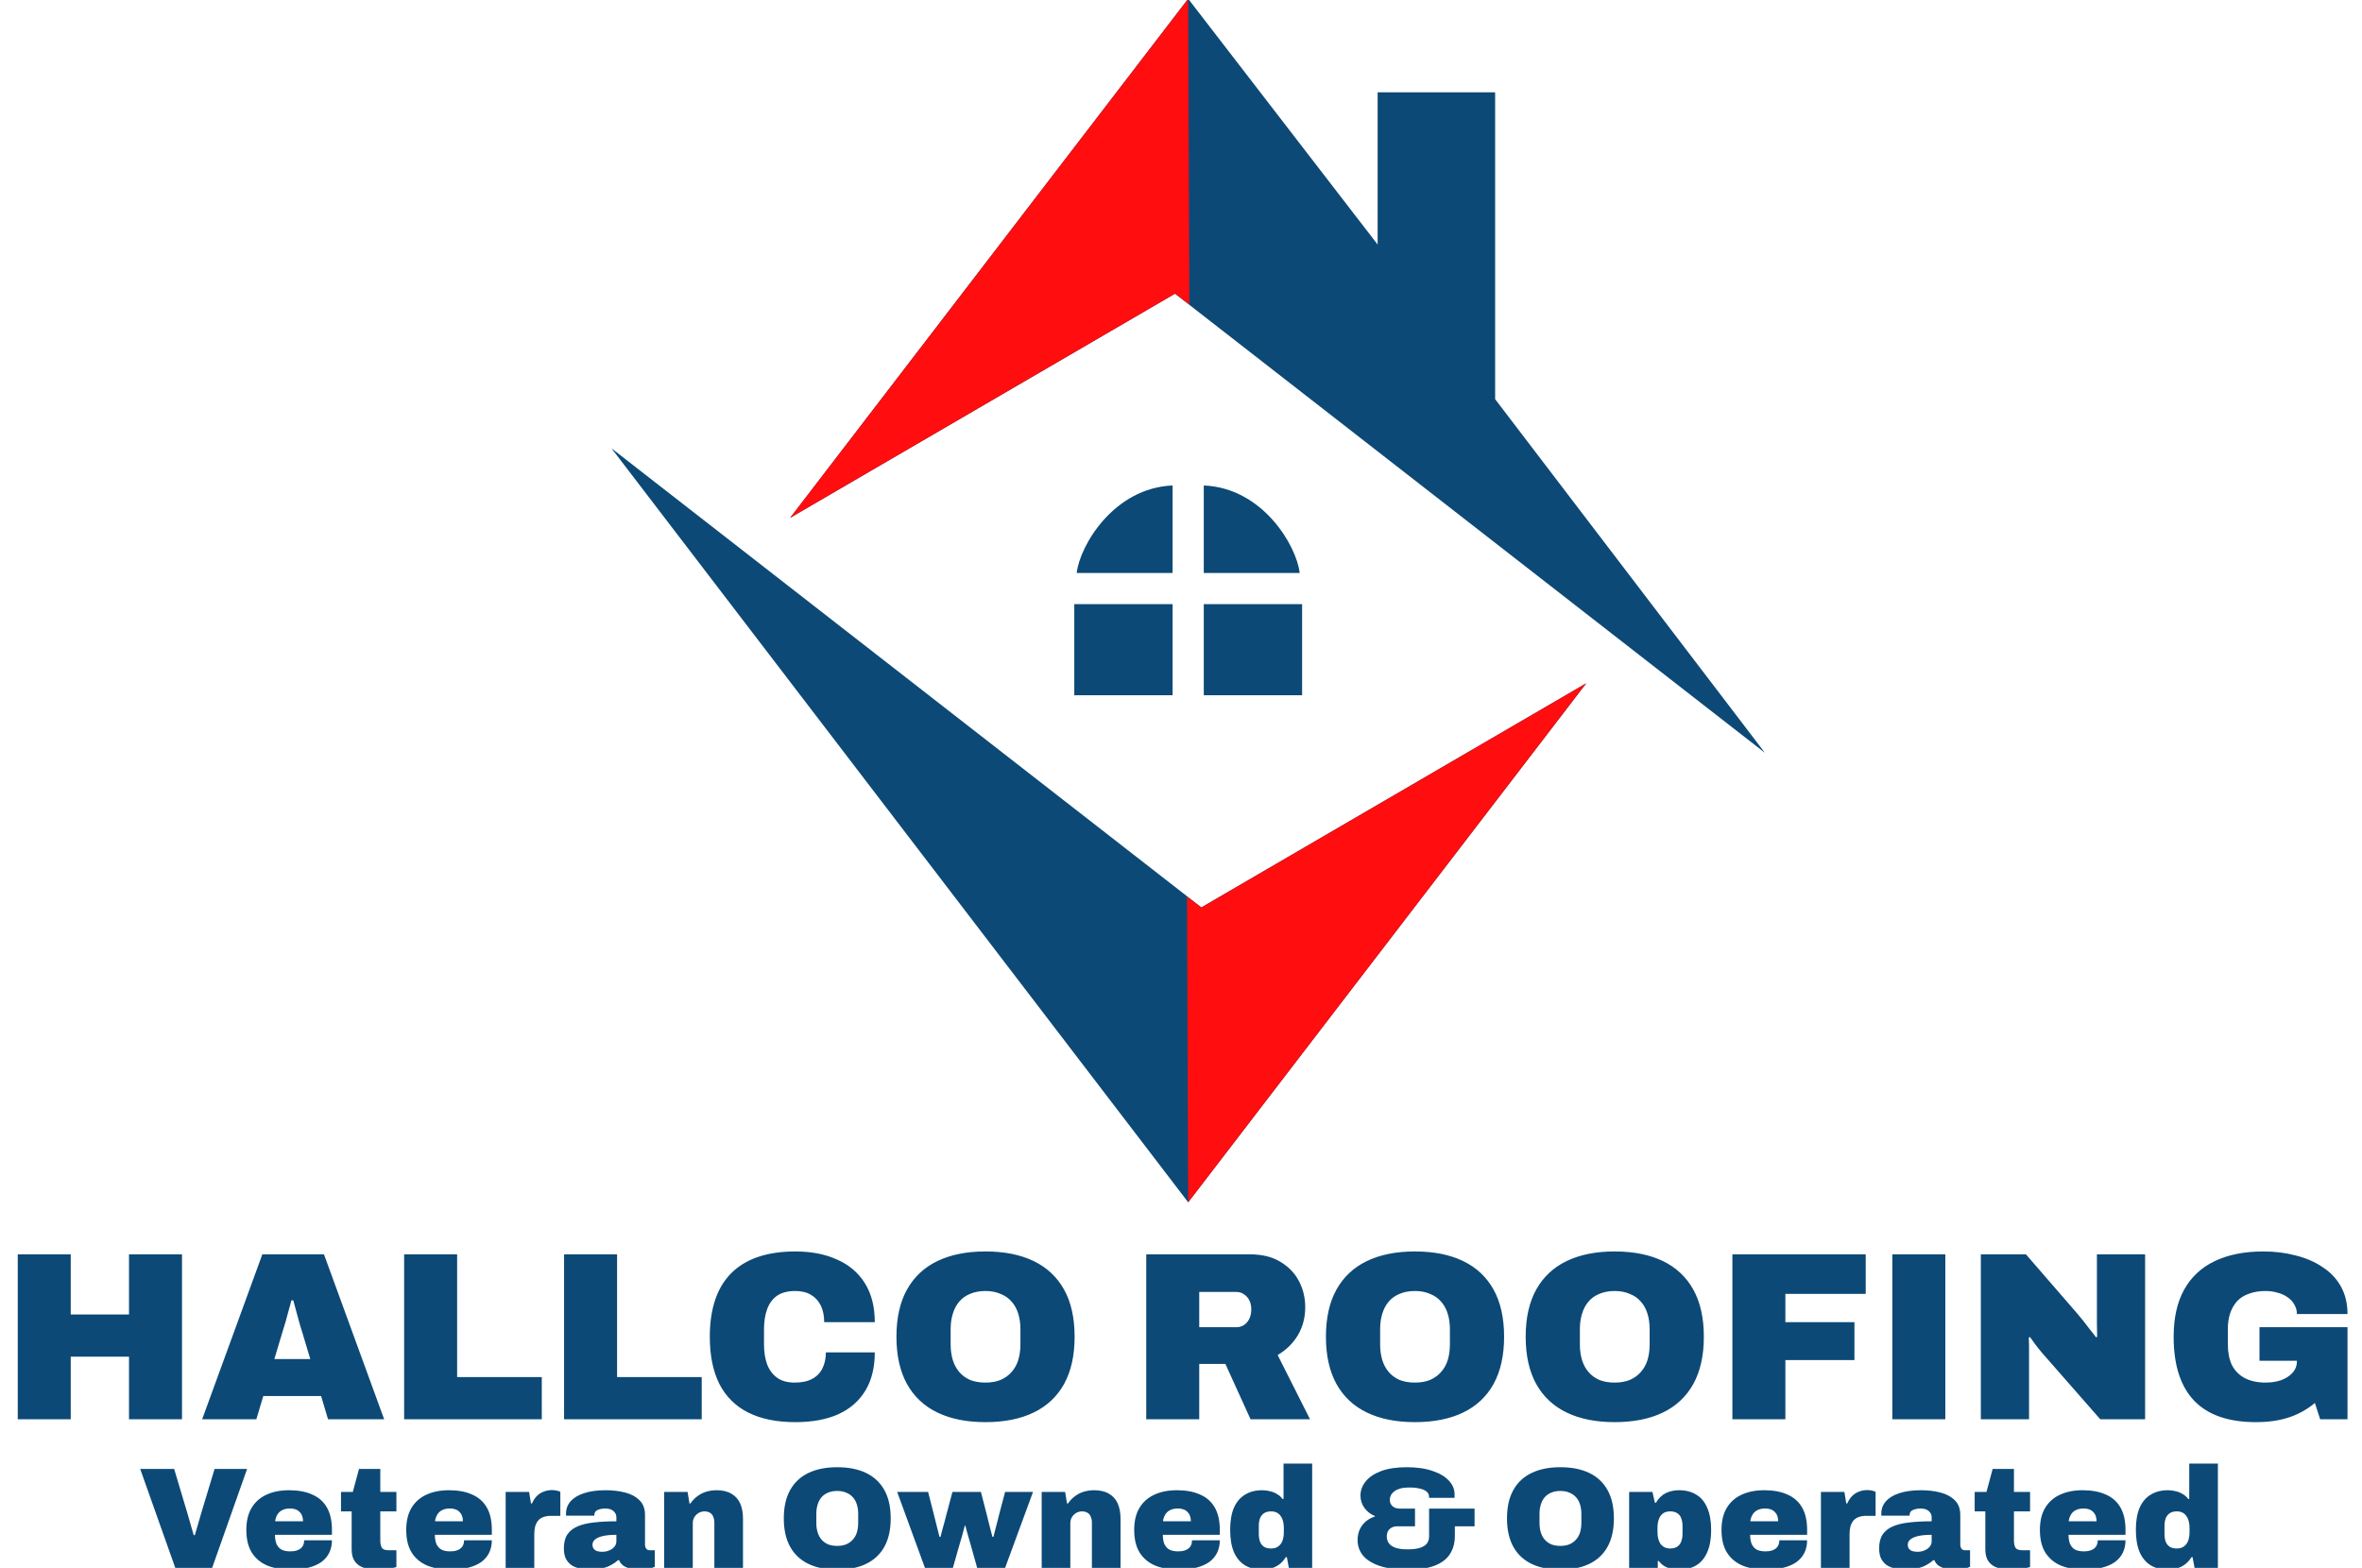 <svg xmlns="http://www.w3.org/2000/svg" width="985" height="654" viewBox="0 0 985 654" fill="none"><g clip-path="url(#clip0_1_19)"><path d="M7.4 592V523.2H29.5V548.3H53.8V523.2H75.9V592H53.8V565.9H29.5V592H7.4ZM84.301 592L109.401 523.2H135.101L160.201 592H136.801L133.901 582.3H109.801L106.901 592H84.301ZM114.401 566.9H129.401L126.101 555.9C125.834 555.1 125.534 554.133 125.201 553C124.867 551.867 124.534 550.667 124.201 549.4C123.867 548.133 123.534 546.9 123.201 545.7C122.867 544.433 122.567 543.333 122.301 542.4H121.501C121.234 543.6 120.867 544.967 120.401 546.5C120.001 548.033 119.567 549.633 119.101 551.3C118.634 552.9 118.167 554.433 117.701 555.9L114.401 566.9ZM168.533 592V523.2H190.633V574.4H225.933V592H168.533ZM235.232 592V523.2H257.332V574.4H292.632V592H235.232ZM331.704 593.2C323.904 593.2 317.337 591.867 312.004 589.2C306.737 586.533 302.737 582.567 300.004 577.3C297.337 571.967 296.004 565.4 296.004 557.6C296.004 545.867 299.004 537 305.004 531C311.071 525 319.971 522 331.704 522C338.371 522 344.171 523.133 349.104 525.4C354.104 527.6 357.971 530.9 360.704 535.3C363.437 539.7 364.804 545.1 364.804 551.5H343.704C343.704 548.833 343.237 546.533 342.304 544.6C341.371 542.667 340.004 541.167 338.204 540.1C336.471 539.033 334.271 538.5 331.604 538.5C328.471 538.5 325.937 539.167 324.004 540.5C322.137 541.833 320.771 543.7 319.904 546.1C319.037 548.5 318.604 551.267 318.604 554.4V560.8C318.604 563.933 319.037 566.7 319.904 569.1C320.837 571.5 322.237 573.367 324.104 574.7C325.971 576.033 328.404 576.7 331.404 576.7C334.337 576.7 336.737 576.2 338.604 575.2C340.537 574.2 341.971 572.767 342.904 570.9C343.904 568.967 344.404 566.7 344.404 564.1H364.804C364.804 570.367 363.504 575.667 360.904 580C358.304 584.333 354.537 587.633 349.604 589.9C344.671 592.1 338.704 593.2 331.704 593.2ZM410.936 593.2C403.136 593.2 396.469 591.867 390.936 589.2C385.403 586.533 381.169 582.567 378.236 577.3C375.303 571.967 373.836 565.4 373.836 557.6C373.836 549.733 375.303 543.167 378.236 537.9C381.169 532.633 385.403 528.667 390.936 526C396.469 523.333 403.136 522 410.936 522C418.803 522 425.503 523.333 431.036 526C436.569 528.667 440.803 532.633 443.736 537.9C446.669 543.167 448.136 549.733 448.136 557.6C448.136 565.4 446.669 571.967 443.736 577.3C440.803 582.567 436.569 586.533 431.036 589.2C425.503 591.867 418.803 593.2 410.936 593.2ZM410.936 576.7C413.336 576.7 415.436 576.333 417.236 575.6C419.103 574.8 420.636 573.7 421.836 572.3C423.103 570.9 424.036 569.233 424.636 567.3C425.236 565.3 425.536 563.133 425.536 560.8V554.4C425.536 552.067 425.236 549.933 424.636 548C424.036 546 423.103 544.3 421.836 542.9C420.636 541.5 419.103 540.433 417.236 539.7C415.436 538.9 413.336 538.5 410.936 538.5C408.536 538.5 406.403 538.9 404.536 539.7C402.736 540.433 401.236 541.5 400.036 542.9C398.836 544.3 397.936 546 397.336 548C396.736 549.933 396.436 552.067 396.436 554.4V560.8C396.436 563.133 396.736 565.3 397.336 567.3C397.936 569.233 398.836 570.9 400.036 572.3C401.236 573.7 402.736 574.8 404.536 575.6C406.403 576.333 408.536 576.7 410.936 576.7ZM478.005 592V523.2H521.105C526.239 523.2 530.505 524.233 533.905 526.3C537.372 528.367 539.972 531.067 541.705 534.4C543.439 537.733 544.305 541.333 544.305 545.2C544.305 549.6 543.272 553.533 541.205 557C539.139 560.4 536.339 563.133 532.805 565.2L546.305 592H521.505L511.005 568.9H500.105V592H478.005ZM500.105 553.6H515.605C517.339 553.6 518.805 552.933 520.005 551.6C521.205 550.2 521.805 548.367 521.805 546.1C521.805 544.7 521.539 543.467 521.005 542.4C520.472 541.333 519.739 540.5 518.805 539.9C517.872 539.233 516.805 538.9 515.605 538.9H500.105V553.6ZM590.038 593.2C582.238 593.2 575.571 591.867 570.038 589.2C564.504 586.533 560.271 582.567 557.338 577.3C554.404 571.967 552.938 565.4 552.938 557.6C552.938 549.733 554.404 543.167 557.338 537.9C560.271 532.633 564.504 528.667 570.038 526C575.571 523.333 582.238 522 590.038 522C597.904 522 604.604 523.333 610.138 526C615.671 528.667 619.904 532.633 622.838 537.9C625.771 543.167 627.238 549.733 627.238 557.6C627.238 565.4 625.771 571.967 622.838 577.3C619.904 582.567 615.671 586.533 610.138 589.2C604.604 591.867 597.904 593.2 590.038 593.2ZM590.038 576.7C592.438 576.7 594.538 576.333 596.338 575.6C598.204 574.8 599.738 573.7 600.938 572.3C602.204 570.9 603.138 569.233 603.738 567.3C604.338 565.3 604.638 563.133 604.638 560.8V554.4C604.638 552.067 604.338 549.933 603.738 548C603.138 546 602.204 544.3 600.938 542.9C599.738 541.5 598.204 540.433 596.338 539.7C594.538 538.9 592.438 538.5 590.038 538.5C587.638 538.5 585.504 538.9 583.638 539.7C581.838 540.433 580.338 541.5 579.138 542.9C577.938 544.3 577.038 546 576.438 548C575.838 549.933 575.538 552.067 575.538 554.4V560.8C575.538 563.133 575.838 565.3 576.438 567.3C577.038 569.233 577.938 570.9 579.138 572.3C580.338 573.7 581.838 574.8 583.638 575.6C585.504 576.333 587.638 576.7 590.038 576.7ZM673.338 593.2C665.538 593.2 658.872 591.867 653.338 589.2C647.805 586.533 643.572 582.567 640.638 577.3C637.705 571.967 636.238 565.4 636.238 557.6C636.238 549.733 637.705 543.167 640.638 537.9C643.572 532.633 647.805 528.667 653.338 526C658.872 523.333 665.538 522 673.338 522C681.205 522 687.905 523.333 693.438 526C698.972 528.667 703.205 532.633 706.138 537.9C709.072 543.167 710.538 549.733 710.538 557.6C710.538 565.4 709.072 571.967 706.138 577.3C703.205 582.567 698.972 586.533 693.438 589.2C687.905 591.867 681.205 593.2 673.338 593.2ZM673.338 576.7C675.738 576.7 677.838 576.333 679.638 575.6C681.505 574.8 683.038 573.7 684.238 572.3C685.505 570.9 686.438 569.233 687.038 567.3C687.638 565.3 687.938 563.133 687.938 560.8V554.4C687.938 552.067 687.638 549.933 687.038 548C686.438 546 685.505 544.3 684.238 542.9C683.038 541.5 681.505 540.433 679.638 539.7C677.838 538.9 675.738 538.5 673.338 538.5C670.938 538.5 668.805 538.9 666.938 539.7C665.138 540.433 663.638 541.5 662.438 542.9C661.238 544.3 660.338 546 659.738 548C659.138 549.933 658.838 552.067 658.838 554.4V560.8C658.838 563.133 659.138 565.3 659.738 567.3C660.338 569.233 661.238 570.9 662.438 572.3C663.638 573.7 665.138 574.8 666.938 575.6C668.805 576.333 670.938 576.7 673.338 576.7ZM722.439 592V523.2H778.039V539.7H744.539V551.5H773.339V567.3H744.539V592H722.439ZM789.138 592V523.2H811.238V592H789.138ZM826.052 592V523.2H844.852L866.252 547.9C866.852 548.567 867.652 549.533 868.652 550.8C869.652 552.067 870.652 553.367 871.652 554.7C872.719 555.967 873.519 557 874.052 557.8L874.552 557.6C874.486 555.733 874.452 553.9 874.452 552.1C874.452 550.233 874.452 548.833 874.452 547.9V523.2H894.552V592H875.852L851.752 564.5C850.619 563.167 849.652 561.967 848.852 560.9C848.052 559.767 847.286 558.7 846.552 557.7L846.052 557.9C846.119 559.167 846.152 560.433 846.152 561.7C846.152 562.967 846.152 563.9 846.152 564.5V592H826.052ZM940.753 593.2C929.286 593.2 920.686 590.2 914.953 584.2C909.286 578.2 906.453 569.333 906.453 557.6C906.453 549.733 907.92 543.167 910.853 537.9C913.786 532.633 918.053 528.667 923.653 526C929.253 523.333 936.02 522 943.953 522C948.753 522 953.253 522.567 957.453 523.7C961.72 524.767 965.453 526.4 968.653 528.6C971.92 530.733 974.453 533.433 976.253 536.7C978.053 539.967 978.953 543.767 978.953 548.1H957.853C957.853 546.633 957.486 545.3 956.753 544.1C956.086 542.9 955.153 541.9 953.953 541.1C952.753 540.233 951.353 539.6 949.753 539.2C948.22 538.733 946.586 538.5 944.853 538.5C942.253 538.5 939.953 538.867 937.953 539.6C935.953 540.267 934.286 541.3 932.953 542.7C931.686 544.1 930.72 545.767 930.053 547.7C929.386 549.633 929.053 551.867 929.053 554.4V560.8C929.053 564.133 929.62 567 930.753 569.4C931.953 571.733 933.72 573.533 936.053 574.8C938.453 576.067 941.386 576.7 944.853 576.7C947.186 576.7 949.32 576.367 951.253 575.7C953.253 574.967 954.853 573.933 956.053 572.6C957.253 571.267 957.853 569.733 957.853 568V567.6H942.253V553.6H978.953V592H967.553L965.353 585.2C963.286 586.933 961.02 588.4 958.553 589.6C956.086 590.8 953.386 591.7 950.453 592.3C947.52 592.9 944.286 593.2 940.753 593.2Z" fill="#0C4976"></path><path d="M73.103 654L58.463 612.72H72.623L78.323 631.8C78.483 632.32 78.703 633.08 78.983 634.08C79.263 635.08 79.563 636.14 79.883 637.26C80.243 638.38 80.543 639.4 80.783 640.32H81.263C81.503 639.48 81.783 638.52 82.103 637.44C82.423 636.36 82.723 635.32 83.003 634.32C83.323 633.28 83.563 632.44 83.723 631.8L89.483 612.72H103.043L88.463 654H73.103ZM121.268 654.72C117.468 654.72 114.168 654.14 111.368 652.98C108.608 651.78 106.468 649.96 104.948 647.52C103.468 645.08 102.728 641.96 102.728 638.16C102.728 634.44 103.468 631.36 104.948 628.92C106.428 626.48 108.488 624.66 111.128 623.46C113.808 622.22 116.948 621.6 120.548 621.6C124.348 621.6 127.568 622.2 130.208 623.4C132.888 624.56 134.928 626.36 136.328 628.8C137.728 631.24 138.428 634.36 138.428 638.16V640.2H114.668C114.668 641.64 114.868 642.88 115.268 643.92C115.708 644.96 116.388 645.76 117.308 646.32C118.268 646.84 119.508 647.1 121.028 647.1C122.108 647.1 123.008 646.98 123.728 646.74C124.488 646.5 125.088 646.18 125.528 645.78C126.008 645.34 126.348 644.84 126.548 644.28C126.748 643.72 126.848 643.12 126.848 642.48H138.428C138.428 644.36 138.068 646.06 137.348 647.58C136.628 649.1 135.548 650.4 134.108 651.48C132.668 652.52 130.868 653.32 128.708 653.88C126.588 654.44 124.108 654.72 121.268 654.72ZM114.728 634.56H126.368C126.368 633.72 126.248 632.98 126.008 632.34C125.768 631.66 125.408 631.1 124.928 630.66C124.488 630.18 123.928 629.82 123.248 629.58C122.608 629.34 121.868 629.22 121.028 629.22C119.708 629.22 118.608 629.44 117.728 629.88C116.848 630.32 116.168 630.94 115.688 631.74C115.208 632.5 114.888 633.44 114.728 634.56ZM157.628 654.72C155.468 654.72 153.548 654.48 151.868 654C150.228 653.48 148.948 652.6 148.028 651.36C147.108 650.12 146.648 648.42 146.648 646.26V630.42H142.208V622.32H147.128L149.708 612.72H158.588V622.32H165.308V630.42H158.588V642.48C158.588 643.84 158.808 644.88 159.248 645.6C159.688 646.28 160.588 646.62 161.948 646.62H165.308V653.64C164.668 653.84 163.868 654.02 162.908 654.18C161.988 654.38 161.048 654.52 160.088 654.6C159.168 654.68 158.348 654.72 157.628 654.72ZM187.948 654.72C184.148 654.72 180.848 654.14 178.048 652.98C175.288 651.78 173.148 649.96 171.628 647.52C170.148 645.08 169.408 641.96 169.408 638.16C169.408 634.44 170.148 631.36 171.628 628.92C173.108 626.48 175.168 624.66 177.808 623.46C180.488 622.22 183.628 621.6 187.228 621.6C191.028 621.6 194.248 622.2 196.888 623.4C199.568 624.56 201.608 626.36 203.008 628.8C204.408 631.24 205.108 634.36 205.108 638.16V640.2H181.348C181.348 641.64 181.548 642.88 181.948 643.92C182.388 644.96 183.068 645.76 183.988 646.32C184.948 646.84 186.188 647.1 187.708 647.1C188.788 647.1 189.688 646.98 190.408 646.74C191.168 646.5 191.768 646.18 192.208 645.78C192.688 645.34 193.028 644.84 193.228 644.28C193.428 643.72 193.528 643.12 193.528 642.48H205.108C205.108 644.36 204.748 646.06 204.028 647.58C203.308 649.1 202.228 650.4 200.788 651.48C199.348 652.52 197.548 653.32 195.388 653.88C193.268 654.44 190.788 654.72 187.948 654.72ZM181.408 634.56H193.048C193.048 633.72 192.928 632.98 192.688 632.34C192.448 631.66 192.088 631.1 191.608 630.66C191.168 630.18 190.608 629.82 189.928 629.58C189.288 629.34 188.548 629.22 187.708 629.22C186.388 629.22 185.288 629.44 184.408 629.88C183.528 630.32 182.848 630.94 182.368 631.74C181.888 632.5 181.568 633.44 181.408 634.56ZM210.868 654V622.32H220.648L221.428 627.12H221.848C222.368 625.92 223.028 624.9 223.828 624.06C224.668 623.22 225.628 622.6 226.708 622.2C227.788 621.76 228.928 621.54 230.128 621.54C230.928 621.54 231.648 621.62 232.288 621.78C232.928 621.94 233.388 622.1 233.668 622.26V632.28H229.828C228.548 632.28 227.448 632.46 226.528 632.82C225.648 633.14 224.928 633.64 224.368 634.32C223.848 634.96 223.448 635.76 223.168 636.72C222.928 637.64 222.808 638.7 222.808 639.9V654H210.868ZM246.302 654.72C244.662 654.72 243.162 654.56 241.802 654.24C240.442 653.96 239.262 653.48 238.262 652.8C237.262 652.08 236.482 651.16 235.922 650.04C235.402 648.88 235.142 647.48 235.142 645.84C235.142 643.48 235.622 641.56 236.582 640.08C237.582 638.6 239.022 637.46 240.902 636.66C242.782 635.86 245.062 635.32 247.742 635.04C250.462 634.72 253.562 634.56 257.042 634.56V633C257.042 632.12 256.822 631.42 256.382 630.9C255.982 630.34 255.442 629.92 254.762 629.64C254.082 629.36 253.302 629.22 252.422 629.22C251.742 629.22 251.042 629.3 250.322 629.46C249.602 629.62 249.002 629.9 248.522 630.3C248.082 630.7 247.862 631.26 247.862 631.98V632.22H236.102C236.062 632.06 236.042 631.92 236.042 631.8C236.042 631.68 236.042 631.54 236.042 631.38C236.042 629.42 236.662 627.72 237.902 626.28C239.182 624.8 241.042 623.66 243.482 622.86C245.962 622.02 249.002 621.6 252.602 621.6C255.522 621.6 258.222 621.92 260.702 622.56C263.182 623.2 265.182 624.28 266.702 625.8C268.222 627.28 268.982 629.32 268.982 631.92V644.28C268.982 644.92 269.142 645.48 269.462 645.96C269.782 646.4 270.262 646.62 270.902 646.62H273.062V653.52C272.582 653.8 271.782 654.06 270.662 654.3C269.582 654.58 268.302 654.72 266.822 654.72C265.222 654.72 263.822 654.56 262.622 654.24C261.422 653.92 260.442 653.46 259.682 652.86C258.962 652.26 258.462 651.56 258.182 650.76H257.762C256.922 651.52 255.942 652.2 254.822 652.8C253.742 653.4 252.502 653.86 251.102 654.18C249.702 654.54 248.102 654.72 246.302 654.72ZM251.162 647.28C251.922 647.28 252.642 647.18 253.322 646.98C254.042 646.74 254.682 646.44 255.242 646.08C255.802 645.68 256.242 645.22 256.562 644.7C256.882 644.14 257.042 643.54 257.042 642.9V640.2C254.682 640.2 252.762 640.38 251.282 640.74C249.842 641.1 248.782 641.58 248.102 642.18C247.422 642.78 247.082 643.48 247.082 644.28C247.082 645.08 247.282 645.7 247.682 646.14C248.082 646.58 248.582 646.88 249.182 647.04C249.822 647.2 250.482 647.28 251.162 647.28ZM276.961 654V622.32H286.741L287.521 627.12H287.941C288.781 625.88 289.761 624.86 290.881 624.06C292.001 623.22 293.241 622.6 294.601 622.2C295.961 621.8 297.361 621.6 298.801 621.6C301.321 621.6 303.381 622.08 304.981 623.04C306.621 623.96 307.841 625.3 308.641 627.06C309.441 628.82 309.841 630.96 309.841 633.48V654H297.901V634.92C297.901 634.24 297.801 633.64 297.601 633.12C297.441 632.56 297.201 632.08 296.881 631.68C296.561 631.28 296.141 630.98 295.621 630.78C295.141 630.54 294.561 630.42 293.881 630.42C292.881 630.42 292.001 630.66 291.241 631.14C290.521 631.58 289.941 632.18 289.501 632.94C289.101 633.66 288.901 634.48 288.901 635.4V654H276.961ZM349.122 654.72C344.442 654.72 340.442 653.92 337.122 652.32C333.802 650.72 331.262 648.34 329.502 645.18C327.742 641.98 326.862 638.04 326.862 633.36C326.862 628.64 327.742 624.7 329.502 621.54C331.262 618.38 333.802 616 337.122 614.4C340.442 612.8 344.442 612 349.122 612C353.842 612 357.862 612.8 361.182 614.4C364.502 616 367.042 618.38 368.802 621.54C370.562 624.7 371.442 628.64 371.442 633.36C371.442 638.04 370.562 641.98 368.802 645.18C367.042 648.34 364.502 650.72 361.182 652.32C357.862 653.92 353.842 654.72 349.122 654.72ZM349.122 644.82C350.562 644.82 351.822 644.6 352.902 644.16C354.022 643.68 354.942 643.02 355.662 642.18C356.422 641.34 356.982 640.34 357.342 639.18C357.702 637.98 357.882 636.68 357.882 635.28V631.44C357.882 630.04 357.702 628.76 357.342 627.6C356.982 626.4 356.422 625.38 355.662 624.54C354.942 623.7 354.022 623.06 352.902 622.62C351.822 622.14 350.562 621.9 349.122 621.9C347.682 621.9 346.402 622.14 345.282 622.62C344.202 623.06 343.302 623.7 342.582 624.54C341.862 625.38 341.322 626.4 340.962 627.6C340.602 628.76 340.422 630.04 340.422 631.44V635.28C340.422 636.68 340.602 637.98 340.962 639.18C341.322 640.34 341.862 641.34 342.582 642.18C343.302 643.02 344.202 643.68 345.282 644.16C346.402 644.6 347.682 644.82 349.122 644.82ZM385.723 654L374.143 622.32H387.043L389.503 631.98C389.663 632.5 389.863 633.3 390.103 634.38C390.383 635.42 390.663 636.54 390.943 637.74C391.263 638.94 391.543 640.04 391.783 641.04H392.203C392.483 640.04 392.743 639.04 392.983 638.04C393.263 637.04 393.543 636.04 393.823 635.04C394.103 634.04 394.363 633.04 394.603 632.04L397.183 622.32H409.063L411.583 632.1C411.743 632.66 411.943 633.48 412.183 634.56C412.463 635.6 412.743 636.7 413.023 637.86C413.343 639.02 413.623 640.08 413.863 641.04H414.283C414.483 640.24 414.723 639.3 415.003 638.22C415.283 637.14 415.563 636.06 415.843 634.98C416.123 633.86 416.363 632.9 416.563 632.1L419.143 622.32H430.783L419.143 654H407.503L404.503 643.32C404.303 642.64 404.083 641.88 403.843 641.04C403.603 640.16 403.363 639.32 403.123 638.52C402.923 637.68 402.743 636.96 402.583 636.36H402.343C402.223 636.92 402.043 637.6 401.803 638.4C401.603 639.2 401.383 640.02 401.143 640.86C400.903 641.7 400.663 642.5 400.423 643.26L397.363 654H385.723ZM434.403 654V622.32H444.183L444.963 627.12H445.383C446.223 625.88 447.203 624.86 448.323 624.06C449.443 623.22 450.683 622.6 452.043 622.2C453.403 621.8 454.803 621.6 456.243 621.6C458.763 621.6 460.823 622.08 462.423 623.04C464.063 623.96 465.283 625.3 466.083 627.06C466.883 628.82 467.283 630.96 467.283 633.48V654H455.343V634.92C455.343 634.24 455.243 633.64 455.043 633.12C454.883 632.56 454.643 632.08 454.323 631.68C454.003 631.28 453.583 630.98 453.063 630.78C452.583 630.54 452.003 630.42 451.323 630.42C450.323 630.42 449.443 630.66 448.683 631.14C447.963 631.58 447.383 632.18 446.943 632.94C446.543 633.66 446.343 634.48 446.343 635.4V654H434.403ZM491.522 654.72C487.722 654.72 484.422 654.14 481.622 652.98C478.862 651.78 476.722 649.96 475.202 647.52C473.722 645.08 472.982 641.96 472.982 638.16C472.982 634.44 473.722 631.36 475.202 628.92C476.682 626.48 478.742 624.66 481.382 623.46C484.062 622.22 487.202 621.6 490.802 621.6C494.602 621.6 497.822 622.2 500.462 623.4C503.142 624.56 505.182 626.36 506.582 628.8C507.982 631.24 508.682 634.36 508.682 638.16V640.2H484.922C484.922 641.64 485.122 642.88 485.522 643.92C485.962 644.96 486.642 645.76 487.562 646.32C488.522 646.84 489.762 647.1 491.282 647.1C492.362 647.1 493.262 646.98 493.982 646.74C494.742 646.5 495.342 646.18 495.782 645.78C496.262 645.34 496.602 644.84 496.802 644.28C497.002 643.72 497.102 643.12 497.102 642.48H508.682C508.682 644.36 508.322 646.06 507.602 647.58C506.882 649.1 505.802 650.4 504.362 651.48C502.922 652.52 501.122 653.32 498.962 653.88C496.842 654.44 494.362 654.72 491.522 654.72ZM484.982 634.56H496.622C496.622 633.72 496.502 632.98 496.262 632.34C496.022 631.66 495.662 631.1 495.182 630.66C494.742 630.18 494.182 629.82 493.502 629.58C492.862 629.34 492.122 629.22 491.282 629.22C489.962 629.22 488.862 629.44 487.982 629.88C487.102 630.32 486.422 630.94 485.942 631.74C485.462 632.5 485.142 633.44 484.982 634.56ZM526.382 654.72C523.582 654.72 521.182 654.12 519.182 652.92C517.182 651.68 515.642 649.84 514.562 647.4C513.522 644.92 513.002 641.82 513.002 638.1C513.002 634.42 513.522 631.36 514.562 628.92C515.642 626.48 517.182 624.66 519.182 623.46C521.182 622.22 523.582 621.6 526.382 621.6C527.502 621.6 528.582 621.74 529.622 622.02C530.702 622.26 531.682 622.66 532.562 623.22C533.482 623.74 534.242 624.42 534.842 625.26H535.262V610.5H547.202V654H537.482L536.642 649.5H536.222C535.102 651.3 533.702 652.62 532.022 653.46C530.342 654.3 528.462 654.72 526.382 654.72ZM530.102 645.9C531.342 645.9 532.342 645.6 533.102 645C533.902 644.4 534.482 643.6 534.842 642.6C535.202 641.56 535.382 640.42 535.382 639.18V637.2C535.382 636.28 535.282 635.42 535.082 634.62C534.882 633.78 534.562 633.06 534.122 632.46C533.722 631.82 533.182 631.32 532.502 630.96C531.822 630.6 531.022 630.42 530.102 630.42C528.862 630.42 527.862 630.68 527.102 631.2C526.342 631.72 525.782 632.44 525.422 633.36C525.102 634.28 524.942 635.36 524.942 636.6V639.78C524.942 641.02 525.102 642.1 525.422 643.02C525.782 643.94 526.342 644.66 527.102 645.18C527.862 645.66 528.862 645.9 530.102 645.9ZM587.023 654.72C582.183 654.72 578.223 654.18 575.143 653.1C572.063 652.02 569.783 650.56 568.303 648.72C566.863 646.88 566.143 644.8 566.143 642.48C566.143 640.04 566.783 637.96 568.063 636.24C569.343 634.52 571.103 633.3 573.343 632.58V632.34C571.663 631.7 570.243 630.62 569.083 629.1C567.923 627.54 567.343 625.78 567.343 623.82C567.343 621.7 568.063 619.74 569.503 617.94C570.943 616.14 573.083 614.7 575.923 613.62C578.803 612.54 582.383 612 586.663 612C590.863 612 594.443 612.52 597.403 613.56C600.403 614.56 602.683 615.92 604.243 617.64C605.803 619.32 606.583 621.2 606.583 623.28V624.78H595.963L595.903 623.94C595.863 623.26 595.523 622.66 594.883 622.14C594.283 621.62 593.383 621.22 592.183 620.94C590.983 620.62 589.463 620.46 587.623 620.46C586.223 620.46 585.003 620.6 583.963 620.88C582.963 621.16 582.143 621.54 581.503 622.02C580.863 622.5 580.383 623.04 580.063 623.64C579.743 624.24 579.583 624.86 579.583 625.5C579.583 626.38 579.783 627.1 580.183 627.66C580.583 628.22 581.103 628.64 581.743 628.92C582.423 629.16 583.123 629.28 583.843 629.28H590.083V636.66H582.523C581.763 636.66 581.063 636.82 580.423 637.14C579.783 637.46 579.263 637.94 578.863 638.58C578.503 639.18 578.323 639.98 578.323 640.98C578.323 641.98 578.603 642.88 579.163 643.68C579.723 644.48 580.643 645.12 581.923 645.6C583.203 646.04 584.883 646.26 586.963 646.26C589.323 646.26 591.143 646.02 592.423 645.54C593.743 645.06 594.663 644.42 595.183 643.62C595.703 642.78 595.963 641.88 595.963 640.92V629.28H614.923V636.66H606.703V640.68C606.703 643.52 606.043 646 604.723 648.12C603.403 650.24 601.283 651.88 598.363 653.04C595.483 654.16 591.703 654.72 587.023 654.72ZM650.704 654.72C646.024 654.72 642.024 653.92 638.704 652.32C635.384 650.72 632.844 648.34 631.084 645.18C629.324 641.98 628.444 638.04 628.444 633.36C628.444 628.64 629.324 624.7 631.084 621.54C632.844 618.38 635.384 616 638.704 614.4C642.024 612.8 646.024 612 650.704 612C655.424 612 659.444 612.8 662.764 614.4C666.084 616 668.624 618.38 670.384 621.54C672.144 624.7 673.024 628.64 673.024 633.36C673.024 638.04 672.144 641.98 670.384 645.18C668.624 648.34 666.084 650.72 662.764 652.32C659.444 653.92 655.424 654.72 650.704 654.72ZM650.704 644.82C652.144 644.82 653.404 644.6 654.484 644.16C655.604 643.68 656.524 643.02 657.244 642.18C658.004 641.34 658.564 640.34 658.924 639.18C659.284 637.98 659.464 636.68 659.464 635.28V631.44C659.464 630.04 659.284 628.76 658.924 627.6C658.564 626.4 658.004 625.38 657.244 624.54C656.524 623.7 655.604 623.06 654.484 622.62C653.404 622.14 652.144 621.9 650.704 621.9C649.264 621.9 647.984 622.14 646.864 622.62C645.784 623.06 644.884 623.7 644.164 624.54C643.444 625.38 642.904 626.4 642.544 627.6C642.184 628.76 642.004 630.04 642.004 631.44V635.28C642.004 636.68 642.184 637.98 642.544 639.18C642.904 640.34 643.444 641.34 644.164 642.18C644.884 643.02 645.784 643.68 646.864 644.16C647.984 644.6 649.264 644.82 650.704 644.82ZM679.385 665.82V622.32H689.105L690.125 626.82H690.545C691.665 624.94 693.045 623.6 694.685 622.8C696.325 622 698.165 621.6 700.205 621.6C703.005 621.6 705.405 622.22 707.405 623.46C709.405 624.66 710.925 626.5 711.965 628.98C713.045 631.42 713.585 634.5 713.585 638.22C713.585 641.9 713.045 644.96 711.965 647.4C710.925 649.84 709.405 651.68 707.405 652.92C705.405 654.12 703.005 654.72 700.205 654.72C699.085 654.72 697.985 654.6 696.905 654.36C695.865 654.12 694.905 653.74 694.025 653.22C693.145 652.66 692.385 651.96 691.745 651.12H691.325V665.82H679.385ZM696.485 645.9C697.725 645.9 698.725 645.64 699.485 645.12C700.245 644.6 700.785 643.88 701.105 642.96C701.465 642.04 701.645 640.96 701.645 639.72V636.54C701.645 635.3 701.465 634.22 701.105 633.3C700.785 632.38 700.245 631.68 699.485 631.2C698.725 630.68 697.725 630.42 696.485 630.42C695.245 630.42 694.225 630.72 693.425 631.32C692.665 631.92 692.105 632.74 691.745 633.78C691.385 634.78 691.205 635.9 691.205 637.14V639.12C691.205 640.04 691.305 640.92 691.505 641.76C691.705 642.56 692.005 643.28 692.405 643.92C692.845 644.52 693.405 645 694.085 645.36C694.765 645.72 695.565 645.9 696.485 645.9ZM736.444 654.72C732.644 654.72 729.344 654.14 726.544 652.98C723.784 651.78 721.644 649.96 720.124 647.52C718.644 645.08 717.904 641.96 717.904 638.16C717.904 634.44 718.644 631.36 720.124 628.92C721.604 626.48 723.664 624.66 726.304 623.46C728.984 622.22 732.124 621.6 735.724 621.6C739.524 621.6 742.744 622.2 745.384 623.4C748.064 624.56 750.104 626.36 751.504 628.8C752.904 631.24 753.604 634.36 753.604 638.16V640.2H729.844C729.844 641.64 730.044 642.88 730.444 643.92C730.884 644.96 731.564 645.76 732.484 646.32C733.444 646.84 734.684 647.1 736.204 647.1C737.284 647.1 738.184 646.98 738.904 646.74C739.664 646.5 740.264 646.18 740.704 645.78C741.184 645.34 741.524 644.84 741.724 644.28C741.924 643.72 742.024 643.12 742.024 642.48H753.604C753.604 644.36 753.244 646.06 752.524 647.58C751.804 649.1 750.724 650.4 749.284 651.48C747.844 652.52 746.044 653.32 743.884 653.88C741.764 654.44 739.284 654.72 736.444 654.72ZM729.904 634.56H741.544C741.544 633.72 741.424 632.98 741.184 632.34C740.944 631.66 740.584 631.1 740.104 630.66C739.664 630.18 739.104 629.82 738.424 629.58C737.784 629.34 737.044 629.22 736.204 629.22C734.884 629.22 733.784 629.44 732.904 629.88C732.024 630.32 731.344 630.94 730.864 631.74C730.384 632.5 730.064 633.44 729.904 634.56ZM759.364 654V622.32H769.144L769.924 627.12H770.344C770.864 625.92 771.524 624.9 772.324 624.06C773.164 623.22 774.124 622.6 775.204 622.2C776.284 621.76 777.424 621.54 778.624 621.54C779.424 621.54 780.144 621.62 780.784 621.78C781.424 621.94 781.884 622.1 782.164 622.26V632.28H778.324C777.044 632.28 775.944 632.46 775.024 632.82C774.144 633.14 773.424 633.64 772.864 634.32C772.344 634.96 771.944 635.76 771.664 636.72C771.424 637.64 771.304 638.7 771.304 639.9V654H759.364ZM794.798 654.72C793.158 654.72 791.658 654.56 790.298 654.24C788.938 653.96 787.758 653.48 786.758 652.8C785.758 652.08 784.978 651.16 784.418 650.04C783.898 648.88 783.638 647.48 783.638 645.84C783.638 643.48 784.118 641.56 785.078 640.08C786.078 638.6 787.518 637.46 789.398 636.66C791.278 635.86 793.558 635.32 796.238 635.04C798.958 634.72 802.058 634.56 805.538 634.56V633C805.538 632.12 805.318 631.42 804.878 630.9C804.478 630.34 803.938 629.92 803.258 629.64C802.578 629.36 801.798 629.22 800.918 629.22C800.238 629.22 799.538 629.3 798.818 629.46C798.098 629.62 797.498 629.9 797.018 630.3C796.578 630.7 796.358 631.26 796.358 631.98V632.22H784.598C784.558 632.06 784.538 631.92 784.538 631.8C784.538 631.68 784.538 631.54 784.538 631.38C784.538 629.42 785.158 627.72 786.398 626.28C787.678 624.8 789.538 623.66 791.978 622.86C794.458 622.02 797.498 621.6 801.098 621.6C804.018 621.6 806.718 621.92 809.198 622.56C811.678 623.2 813.678 624.28 815.198 625.8C816.718 627.28 817.478 629.32 817.478 631.92V644.28C817.478 644.92 817.638 645.48 817.958 645.96C818.278 646.4 818.758 646.62 819.398 646.62H821.558V653.52C821.078 653.8 820.278 654.06 819.158 654.3C818.078 654.58 816.798 654.72 815.318 654.72C813.718 654.72 812.318 654.56 811.118 654.24C809.918 653.92 808.938 653.46 808.178 652.86C807.458 652.26 806.958 651.56 806.678 650.76H806.258C805.418 651.52 804.438 652.2 803.318 652.8C802.238 653.4 800.998 653.86 799.598 654.18C798.198 654.54 796.598 654.72 794.798 654.72ZM799.658 647.28C800.418 647.28 801.138 647.18 801.818 646.98C802.538 646.74 803.178 646.44 803.738 646.08C804.298 645.68 804.738 645.22 805.058 644.7C805.378 644.14 805.538 643.54 805.538 642.9V640.2C803.178 640.2 801.258 640.38 799.778 640.74C798.338 641.1 797.278 641.58 796.598 642.18C795.918 642.78 795.578 643.48 795.578 644.28C795.578 645.08 795.778 645.7 796.178 646.14C796.578 646.58 797.078 646.88 797.678 647.04C798.318 647.2 798.978 647.28 799.658 647.28ZM838.897 654.72C836.737 654.72 834.817 654.48 833.137 654C831.497 653.48 830.217 652.6 829.297 651.36C828.377 650.12 827.917 648.42 827.917 646.26V630.42H823.477V622.32H828.397L830.977 612.72H839.857V622.32H846.577V630.42H839.857V642.48C839.857 643.84 840.077 644.88 840.517 645.6C840.957 646.28 841.857 646.62 843.217 646.62H846.577V653.64C845.937 653.84 845.137 654.02 844.177 654.18C843.257 654.38 842.317 654.52 841.357 654.6C840.437 654.68 839.617 654.72 838.897 654.72ZM869.218 654.72C865.418 654.72 862.118 654.14 859.318 652.98C856.558 651.78 854.418 649.96 852.898 647.52C851.418 645.08 850.678 641.96 850.678 638.16C850.678 634.44 851.418 631.36 852.898 628.92C854.378 626.48 856.438 624.66 859.078 623.46C861.758 622.22 864.898 621.6 868.498 621.6C872.298 621.6 875.518 622.2 878.158 623.4C880.838 624.56 882.878 626.36 884.278 628.8C885.678 631.24 886.378 634.36 886.378 638.16V640.2H862.618C862.618 641.64 862.818 642.88 863.218 643.92C863.658 644.96 864.338 645.76 865.258 646.32C866.218 646.84 867.458 647.1 868.978 647.1C870.058 647.1 870.958 646.98 871.678 646.74C872.438 646.5 873.038 646.18 873.478 645.78C873.958 645.34 874.298 644.84 874.498 644.28C874.698 643.72 874.798 643.12 874.798 642.48H886.378C886.378 644.36 886.018 646.06 885.298 647.58C884.578 649.1 883.498 650.4 882.058 651.48C880.618 652.52 878.818 653.32 876.658 653.88C874.538 654.44 872.058 654.72 869.218 654.72ZM862.678 634.56H874.318C874.318 633.72 874.198 632.98 873.958 632.34C873.718 631.66 873.358 631.1 872.878 630.66C872.438 630.18 871.878 629.82 871.198 629.58C870.558 629.34 869.818 629.22 868.978 629.22C867.658 629.22 866.558 629.44 865.678 629.88C864.798 630.32 864.118 630.94 863.638 631.74C863.158 632.5 862.838 633.44 862.678 634.56ZM904.077 654.72C901.277 654.72 898.877 654.12 896.877 652.92C894.877 651.68 893.337 649.84 892.257 647.4C891.217 644.92 890.697 641.82 890.697 638.1C890.697 634.42 891.217 631.36 892.257 628.92C893.337 626.48 894.877 624.66 896.877 623.46C898.877 622.22 901.277 621.6 904.077 621.6C905.197 621.6 906.277 621.74 907.317 622.02C908.397 622.26 909.377 622.66 910.257 623.22C911.177 623.74 911.937 624.42 912.537 625.26H912.957V610.5H924.897V654H915.177L914.337 649.5H913.917C912.797 651.3 911.397 652.62 909.717 653.46C908.037 654.3 906.157 654.72 904.077 654.72ZM907.797 645.9C909.037 645.9 910.037 645.6 910.797 645C911.597 644.4 912.177 643.6 912.537 642.6C912.897 641.56 913.077 640.42 913.077 639.18V637.2C913.077 636.28 912.977 635.42 912.777 634.62C912.577 633.78 912.257 633.06 911.817 632.46C911.417 631.82 910.877 631.32 910.197 630.96C909.517 630.6 908.717 630.42 907.797 630.42C906.557 630.42 905.557 630.68 904.797 631.2C904.037 631.72 903.477 632.44 903.117 633.36C902.797 634.28 902.637 635.36 902.637 636.6V639.78C902.637 641.02 902.797 642.1 903.117 643.02C903.477 643.94 904.037 644.66 904.797 645.18C905.557 645.66 906.557 645.9 907.797 645.9Z" fill="#0C4976"></path><path d="M495.5 -0.5L329.5 216L490 122.5L736 314L623.5 166.5V38.5H574.5V102L495.5 -0.5Z" fill="#0C4976"></path><path d="M495.5 -0.5L329.5 216L490 122.5L496 127L495.5 -0.5Z" fill="#FF0D0F"></path><path d="M495.5 501.5L661.5 285L501 378.5L255 187L495.5 501.5Z" fill="#0C4976"></path><path d="M495.5 501.5L661.5 285L501 378.5L495 374L495.5 501.5Z" fill="#FF0D0F"></path><path d="M489 202.5C464.5 203.5 450.333 227.5 449 239H489V202.5Z" fill="#0C4976"></path><path d="M502 202.5C526.5 203.5 540.667 227.5 542 239H502V202.5Z" fill="#0C4976"></path><rect x="448" y="252" width="41" height="38" fill="#0C4976"></rect><rect x="502" y="252" width="41" height="38" fill="#0C4976"></rect></g><defs><clipPath id="clip0_1_19"><rect width="985" height="654" fill="white"></rect></clipPath></defs></svg>